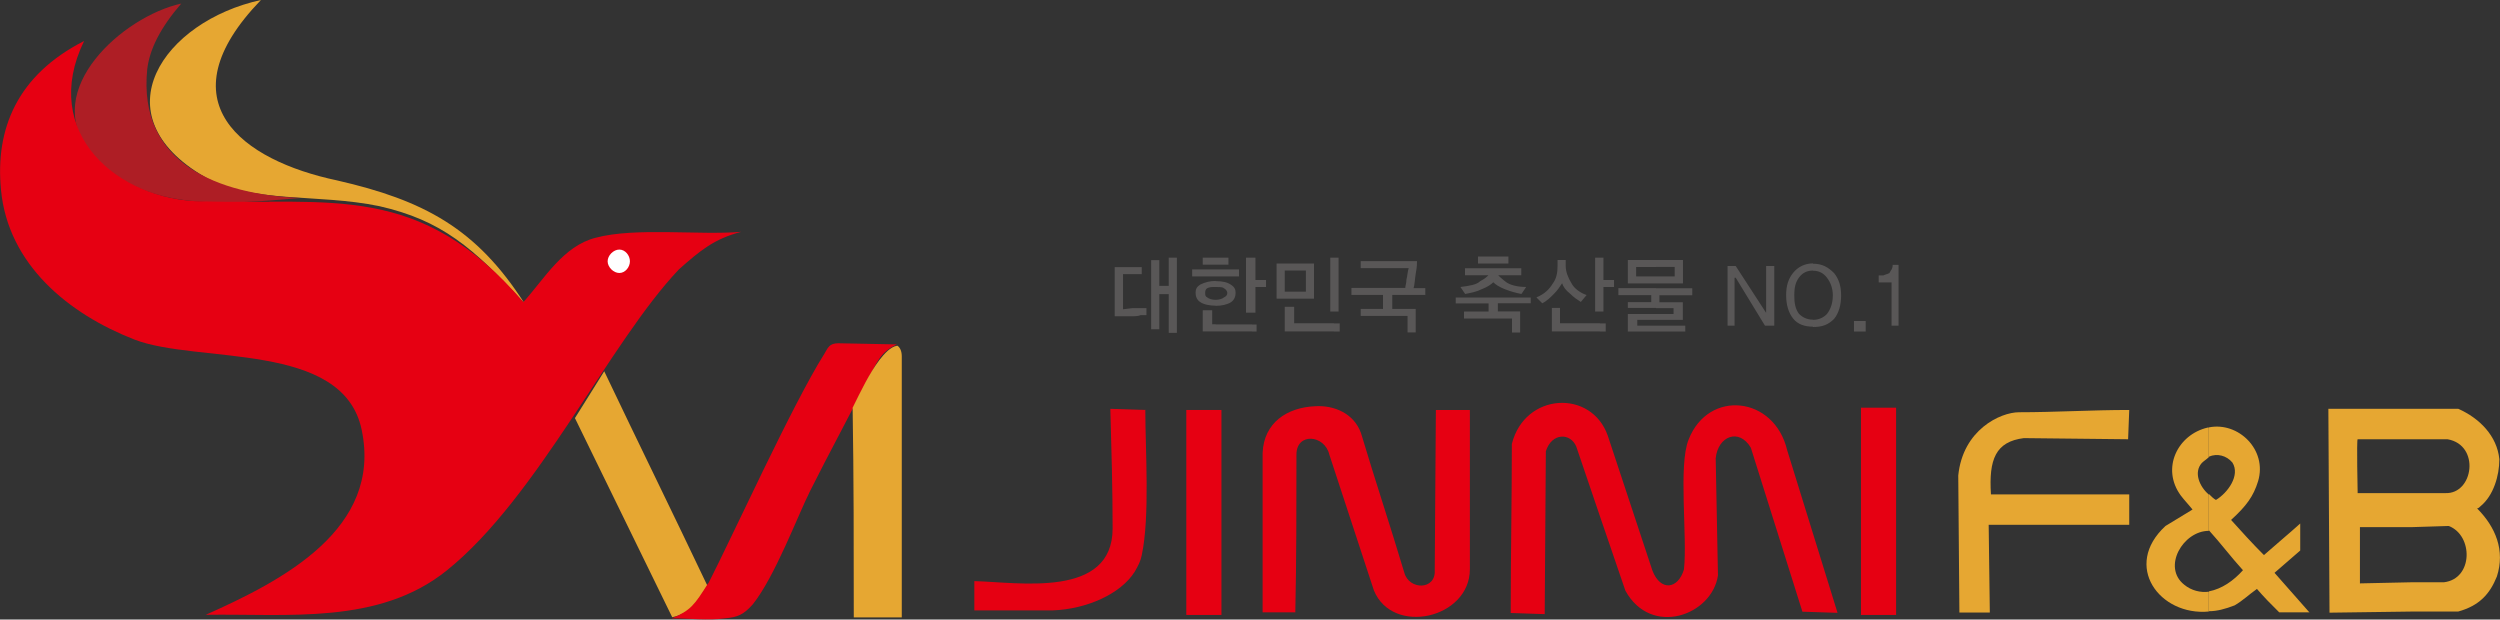 <?xml version="1.0" encoding="UTF-8"?>
<svg id="_레이어_1" data-name="레이어 1" xmlns="http://www.w3.org/2000/svg" viewBox="0 0 153.67 38.08">
  <rect x="0" y="0" width="153.67" height="38.08" fill="#333333" stroke="none"/>
  <path d="M16.04,0c-6.05,6.26-1.15,9.86,4.68,11.09,5.33,1.22,8.57,2.95,11.52,7.56-3.17-3.46-5.11-5.11-8.93-5.98-3.82-.79-7.85-.14-10.73-1.8C6.03,7.06,10.06,1.3,16.04,0Z" style="fill: #e6a732; stroke-width: 0px;"/>
  <path d="M11.14.22c-1.3,1.51-1.94,2.81-2.09,4.03-.58,5.83,4.39,7.7,9.43,7.92-4.97.43-9.86.86-12.96-2.88C2.5,5.54,7.54,1.01,11.14.22Z" style="fill: #ae1e25; stroke-width: 0px;"/>
  <path d="M5.17,2.52c-2.74,5.62,2.02,9.79,7.27,9.86,7.85.22,13.39-1.22,19.73,6.19,1.3-1.44,2.45-3.46,4.46-3.96,2.45-.65,6.34-.14,8.93-.36-1.66.43-2.52,1.15-3.82,2.3-4.25,4.46-8.71,14.04-14.26,18.5-4.18,3.38-9.79,2.66-14.83,2.74,4.68-2.09,10.87-5.26,9.58-11.38-1.15-5.47-10.08-4.03-13.97-5.54C4.23,19.3.49,16.27.06,11.66-.3,7.92,1.06,4.61,5.17,2.52Z" style="fill: #e60012; stroke-width: 0px;"/>
  <path d="M38.07,15.34c.36,0,.65.36.65.72s-.29.72-.65.72-.72-.36-.72-.72.36-.72.72-.72Z" style="fill: #fff; stroke-width: 0px;"/>
  <path d="M37.14,22.82c2.09,4.39,4.25,8.78,6.34,13.18-.72,1.08-.94,1.66-2.16,1.94l-5.98-12.24,1.8-2.88Z" style="fill: #e6a732; stroke-width: 0px;"/>
  <path d="M43.54,35.86c1.51-2.95,5.18-11.02,7.13-14.11.22-.36.29-.65.86-.65l3.6.07c-1.08.5-1.22,1.15-1.8,2.16-1.15,2.3-2.38,4.54-3.53,6.84-.79,1.58-2.16,5.26-3.53,6.98-.58.65-.94.79-1.73.86-1.01.14-2.16,0-3.24,0,1.15-.5,1.37-.79,2.23-2.16Z" style="fill: #e60012; stroke-width: 0px;"/>
  <path d="M55.14,21.24c.14.07.29.29.29.65v16.06h-2.95c0-4.32,0-8.57-.07-12.89.5-1.01,1.01-2.09,1.66-2.95.29-.36.65-.79,1.08-.86Z" style="fill: #e6a732; stroke-width: 0px;"/>
  <path d="M68.24,25.13l2.16.07c0,2.45.29,6.55-.22,8.93-.07.36-.22.65-.43,1.01-.86,1.37-2.95,2.3-5.04,2.38h-4.82v-1.8c2.74.07,8.5,1.08,8.5-3.24,0-2.38-.07-4.9-.14-7.34Z" style="fill: #e60012; stroke-width: 0px;"/>
  <rect x="72.92" y="25.2" width="2.16" height="12.6" style="fill: #e60012; stroke-width: 0px;"/>
  <path d="M79.62,37.66c.07-3.24.07-6.55.07-9.72,0-1.37,1.73-1.22,2.02,0l2.74,8.35c1.15,2.81,5.9,1.73,5.9-1.3v-9.79h-2.09l-.07,9.86c.07,1.22-1.58,1.22-1.87.14-.86-2.88-1.8-5.69-2.66-8.57-.43-1.22-1.66-1.73-2.81-1.66-1.73.07-3.17,1.01-3.24,2.88v9.79h2.02Z" style="fill: #e60012; stroke-width: 0px;"/>
  <path d="M92.86,37.66c0-3.46.07-6.98.07-10.37.79-3.17,4.9-3.38,5.9-.5l2.74,8.28c.5,1.3,1.58,1.15,1.94-.07.22-2.02-.36-6.41.29-7.99,1.22-3.1,5.26-2.66,6.05.65l3.1,10.01-2.16-.07-3.17-10.08c-.72-1.22-2.02-.72-2.16.65l.14,7.2c-.36,2.45-4.1,3.82-5.69.94-1.01-2.95-2.02-5.9-3.02-8.86-.36-.86-1.51-.86-1.87.29l-.07,10.01-2.09-.07Z" style="fill: #e60012; stroke-width: 0px;"/>
  <rect x="114.39" y="25.06" width="2.16" height="12.74" style="fill: #e60012; stroke-width: 0px;"/>
  <path d="M122.31,37.66l-.07-5.4h8.64v-1.87h-8.5c-.14-2.16.29-3.24,2.02-3.46l6.41.07.07-1.8c-2.3,0-4.54.14-6.77.14-1.15,0-3.46,1.08-3.74,3.89l.07,8.42h1.87Z" style="fill: #e6a732; stroke-width: 0px;"/>
  <path d="M141.97,37.66l-2.16-2.45,1.58-1.37v-1.66c-.72.65-1.51,1.3-2.23,1.94-.72-.72-1.37-1.44-2.02-2.16.94-.86,1.37-1.44,1.66-2.38.58-1.94-1.22-3.67-3.02-3.31v1.8c.5-.22,1.08-.07,1.44.36.5.79-.29,1.87-1.01,2.3-.14-.07-.29-.22-.43-.36v2.23c.72.79,1.37,1.66,2.09,2.45-.58.65-1.3,1.15-2.09,1.3v1.22c.5,0,1.01-.14,1.58-.36.5-.29.86-.65,1.37-1.01.43.5.86.94,1.37,1.44h1.87ZM135.78,26.28h-.07c-1.87.43-2.88,2.52-1.66,4.18.22.29.5.58.72.86-.58.36-1.08.65-1.66,1.01-2.66,2.45-.36,5.54,2.66,5.26v-1.22c-.5.07-1.08-.07-1.51-.43-1.37-1.08-.07-3.31,1.51-3.31h0v-2.23c-.58-.5-.94-1.37-.43-1.94.14-.14.29-.22.43-.36v-1.8Z" style="fill: #e6a732; stroke-width: 0px;"/>
  <path d="M148.3,25.13h2.81c1.3.58,2.38,1.66,2.52,3.1,0,1.01-.36,2.23-1.15,2.88-.07.07-.14.14-.22.14,1.15,1.15,1.73,2.59,1.22,4.18-.43,1.08-1.08,1.8-2.38,2.16h-2.81v-1.8h1.94c1.8-.22,1.8-2.88.29-3.46l-2.23.07v-2.09h2.02c1.73.07,2.16-2.95.14-3.31h-2.16v-1.87ZM143.12,25.13h5.18v1.87h-3.38c-.07,0,0,3.31,0,3.31h3.38v2.09h-3.24v3.46l3.24-.07v1.8l-5.11.07-.07-12.53Z" style="fill: #e6a732; stroke-width: 0px;"/>
  <path d="M111.44,20.09v-.43c.36,0,.65-.14.86-.36.22-.29.36-.65.36-1.15,0-.43-.14-.79-.36-1.08-.22-.29-.5-.43-.86-.43v-.43c.58,0,.94.22,1.3.58.29.36.43.79.43,1.37s-.14,1.08-.43,1.44c-.36.36-.72.5-1.3.5h0ZM113.96,19.73v.65h.72v-.65h-.72ZM116.7,20.02v-3.74h-.36c0,.07,0,.14-.07.29-.07.07-.07.14-.14.22-.14.07-.22.07-.36.14h-.29v.43h.79v2.66h.43ZM111.44,16.2v.43h0c-.36,0-.65.14-.86.43-.22.29-.29.65-.29,1.08,0,.5.07.86.29,1.15.22.22.5.36.86.36h0v.43h0c-.5,0-.94-.14-1.22-.5-.29-.36-.43-.86-.43-1.44s.14-1.01.43-1.37c.29-.36.72-.58,1.22-.58h0ZM101.79,20.38v-.36h1.8v.36h-1.8ZM101.79,19.66v-.36h1.08v-.36h-1.08v-1.22h2.23v.43h-2.02v.43h1.44v1.08h-1.66ZM101.79,17.42v-.43h1.15v-.58h-1.15v-.43h1.66v1.44h-1.66ZM109.06,20.02v-3.67h-.5v2.88h0l-1.87-2.88h-.5v3.67h.43v-2.95h.07l1.8,2.95h.58ZM101.79,15.98v.43h-1.22v.58h1.22v.43h-1.73v-1.44h1.73ZM101.79,17.71v1.22h-1.73v-.36h1.44v-.43h-2.02v-.43h2.3ZM101.79,19.3v.36h-1.15v.36h1.15v.36h-1.73v-1.08h1.73ZM98.34,20.38v-.5h.36v.5h-.36ZM98.34,19.15v-3.31h.22v1.37h.65v.43h-.65v1.51h-.22ZM98.34,15.84v3.31h-.29v-3.31h.29ZM98.34,19.87h-2.45v-.94h-.5v1.44h2.95v-.5h0ZM81.99,20.38v-.5h.36v.5h-.36ZM81.99,19.15v-3.31h.29v3.31h-.29ZM87.61,18.14v-.43h-.72c.07-.22.07-.5.14-.94.07-.36.07-.58.07-.72h-3.46v.43h2.95c-.07.22-.07.43-.14.72,0,.22-.07.36-.07.5h-3.31v.43h1.94v.86h-1.37v.43h2.88v1.01h.5v-1.44h-1.44v-.86h2.02ZM94.09,18.65v-.36h-4.61v.36h2.02v.5h-1.51v.43h2.95v.86h.5v-1.3h-1.37v-.5h2.02ZM92.72,16.2v-.43h-1.87v.43h1.87ZM92.07,16.92h1.44v-.43h-3.46v.43h1.44c-.07.07-.22.22-.5.36-.22.22-.65.29-1.22.36l.29.43c.36-.07.72-.14,1.01-.29.36-.14.58-.29.72-.43.14.14.36.29.72.43.36.14.65.22,1.01.29l.29-.43c-.58,0-1.01-.14-1.22-.29-.29-.22-.43-.36-.5-.43h0ZM97.54,18.14c-.43-.14-.79-.43-.94-.72-.22-.36-.36-.72-.36-1.08v-.36h-.5v.36c0,.43-.07.79-.29,1.08-.22.36-.5.65-1.01.86l.36.36c.29-.14.5-.36.72-.58.22-.22.36-.43.5-.65.07.22.22.43.5.65.22.22.43.36.65.5l.36-.43ZM81.99,15.84v3.31h-.22v-3.31h.22ZM81.99,19.87v.5h-2.38v-.5h2.38ZM79.62,18.36v-.43h.65v-1.3h-.65v-.43h1.15v2.16h-1.15ZM79.62,16.2v.43h-.65v1.3h.65v.43h-1.15v-2.16h1.15ZM79.62,19.87v.5h-.65v-1.51h.58v1.01h.07ZM76.95,20.38v-.43h.29v.43h-.29ZM76.95,19.22v-3.38h.22v1.37h.65v.43h-.65v1.58h-.22ZM76.95,15.84v3.38h-.36v-3.38h.36ZM76.95,19.94v.43h-2.23v-.43h2.23ZM74.72,18.79v-.36h0c.22,0,.43-.07.5-.14.14-.07.22-.14.22-.29,0-.07-.07-.22-.22-.29-.07-.07-.29-.07-.5-.07h0v-.36c.43,0,.72.07.94.22.22.14.29.29.29.5s-.07.43-.29.58c-.22.14-.58.22-.94.22h0ZM74.72,16.99v-.43h1.44v.43h-1.44ZM74.72,16.27v-.43h.79v.43h-.79ZM70.47,19.37v-.43h-.86l-.58.07v-2.16h1.15v-.43h-1.66v3.02h.94c.29,0,.5,0,.65-.07h.36ZM74.72,15.84v.43h-.79v-.43h.79ZM74.72,16.56v.43h-1.44v-.43h1.44ZM74.72,17.28v.36c-.22,0-.36,0-.5.07-.14.07-.14.22-.14.29,0,.14,0,.22.14.29.07.07.29.14.5.14v.36h0c-.36,0-.72-.07-.94-.22-.22-.14-.29-.36-.29-.58s.07-.36.29-.5c.29-.14.58-.22.94-.22h0ZM74.72,19.94v.43h-.79v-1.3h.58v.86h.22ZM72.34,20.45v-4.61h-.5v1.73h-.58v-1.58h-.5v4.25h.5v-2.16h.58v2.38h.5Z" style="fill: #595757; stroke-width: 0px;"/>
</svg>